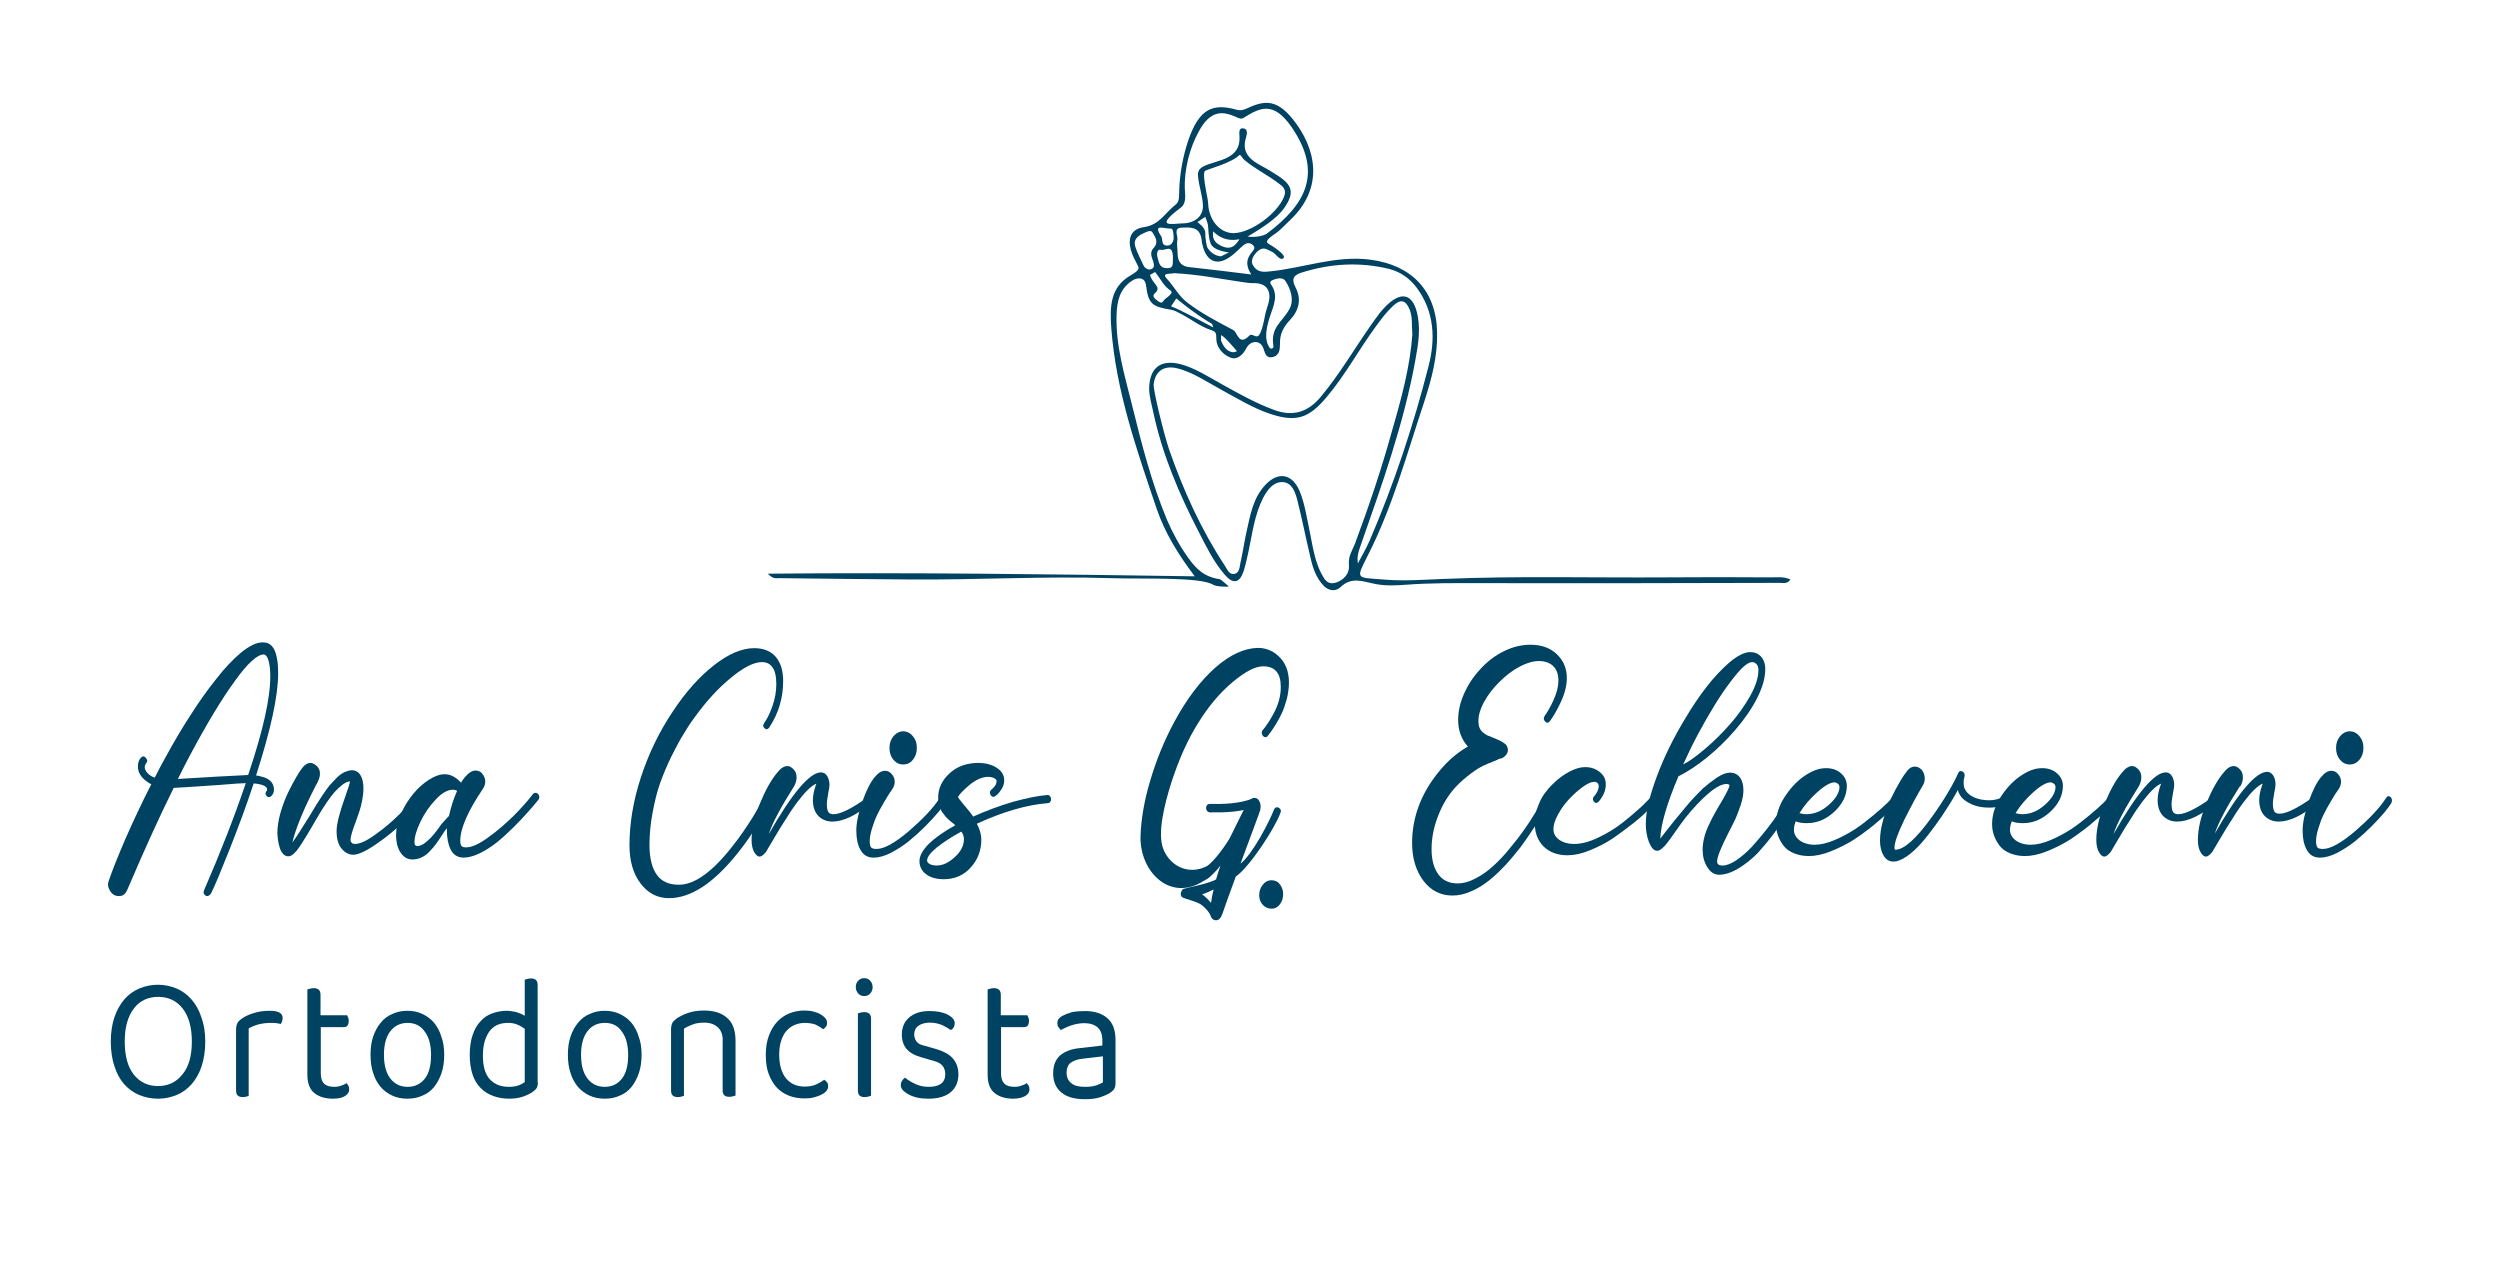 <svg xmlns="http://www.w3.org/2000/svg" xmlns:xlink="http://www.w3.org/1999/xlink" id="Capa_1" x="0px" y="0px" viewBox="0 0 950 488" style="enable-background:new 0 0 950 488;" xml:space="preserve"><style type="text/css">	.st0{fill:#004262;}</style><g>	<g>		<path class="st0" d="M101.5,300c0-1.2-1.7-2-5.1-2.3c-2.8,8.5-5.9,16.8-9.1,24.9c-3.2,8.1-5.5,13.6-7,16.7   c-0.3,0.6-0.7,0.9-1.1,1.1c-0.5,0.2-0.8,0.1-1.1-0.1c-0.7-0.5-0.9-1.1-0.6-1.9c6.3-14.5,11.6-28.1,15.9-40.8h-0.2   c-0.9,0-4.3,0.2-10.1,0.7c-9,0.6-14.7,1-17.1,1.1c-5.3,10.7-11.1,23.4-17.4,38.2c-0.5,1.2-1,2-1.6,2.4c-0.5,0.4-1.2,0.5-1.9,0.5   c-1.4,0-2.6-0.7-3.4-2.2c-0.7-1.2-0.8-2.2-0.5-3.2c1.3-4,3.5-9.4,6.4-16.2c3-6.8,6.2-13.7,9.9-20.9c-0.6-0.3-1.2-0.6-1.8-1.1   c-2.2-1.6-3.3-3.5-3.3-5.6c0-1.5,0.4-2.7,1.3-3.5c0.6-0.6,1.2-0.5,1.8,0.3c0.5,0.6,0.6,1.2,0.2,1.7c-0.5,0.6-0.7,1.2-0.7,1.7   c0,0.7,0.3,1.4,1,2.2c0.7,0.8,1.6,1.4,2.8,1.8c1.6-3.2,3-5.8,4.2-7.9c3-5.5,6.1-10.8,9.3-15.7c3.2-5,6.4-9.6,9.8-13.8   c3.3-4.3,6.5-7.6,9.6-10.2c3.1-2.5,5.8-3.8,8.1-3.8c1.2,0,2.3,0.3,3.1,1c0.8,0.7,1.4,1.7,1.8,2.9c0.4,1.2,0.6,2.5,0.8,3.7   c0.1,1.2,0.2,2.6,0.2,4.2c0,8.5-2.8,21.4-8.4,38.8c0.5,0,0.9,0.1,1.3,0.2c1.3,0.3,2.3,0.6,3.1,1.1c1.6,0.9,2.4,2.3,2.4,4.1   c0,0.9-0.3,1.7-1,2.4c-0.3,0.2-0.5,0.4-0.8,0.4c-0.5,0-0.8-0.2-1.1-0.6c-0.4-0.4-0.4-0.9-0.1-1.4   C101.3,300.6,101.5,300.3,101.5,300z M94.3,294.5L94.3,294.5c5.7-16.9,8.5-29.5,8.4-37.8c0-2.6-0.3-4.7-0.8-6.1   c-0.4-1.2-1-1.9-1.7-1.9c-2.4,0-6.1,3.3-10.9,10c-4.9,6.7-10.6,16.1-17.1,28.3c-1.1,2.1-2.7,5.1-4.6,9c3.8-0.2,8.9-0.5,15.1-0.9   C89.7,294.8,93.6,294.5,94.3,294.5z"></path>		<path class="st0" d="M159.6,303c0.6,0.6,0.7,1.3,0.2,2.2c-0.9,1.6-3,3.9-6.3,7c-3.2,3.1-6.8,6-10.6,8.6c-3.9,2.7-6.8,4-8.7,4   c-1.5,0-3-0.7-4.3-2.2c-1.3-1.5-2-3.7-2-6.8c0-2.6,1.1-7,3.3-13.1c1-2.9,1.7-4.8,1.8-5.8c-0.9,0.1-1.8,0.5-2.9,1.3   c-1,0.8-2,1.7-2.9,2.7c-0.9,1-1.9,2.4-3.1,4.1c-1.2,1.8-2.1,3.2-2.8,4.4c-0.7,1.2-1.6,2.8-2.8,4.8c-2.9,5-4.9,8-5.8,9.1l-0.3,0.3   c-1,1.2-1.9,1.8-2.8,1.8c-0.8,0-1.5-0.3-2.1-1c-0.6-0.7-1-1.5-1.3-2.6c-0.3-1-0.5-2-0.6-2.9c-0.1-0.9-0.2-1.7-0.2-2.4   c0-2.3,0.4-4.9,1.2-7.7c0.8-2.8,1.8-5.4,2.9-7.7c1.1-2.3,2.2-4.3,3.2-6c1-1.7,1.8-2.9,2.4-3.6c0.9-1,1.8-1.6,2.8-1.6   c0.5,0,0.9,0.1,1.4,0.4c0.5,0.3,0.9,0.6,1.3,1c1.3,1.5,1.3,3.5,0.1,5.9c0,0.1-0.2,0.4-0.6,1.1c-4.7,9.1-7.7,16.4-9,21.8   c1.2-1.5,3.2-4.7,6.2-9.5c1.2-1.9,2-3.3,2.6-4.3c0.6-0.9,1.4-2.3,2.5-3.9c1.1-1.7,2.1-3,2.8-3.9c0.8-0.9,1.7-1.8,2.7-2.9   c1-1,2-1.7,3-2.2c1-0.4,1.9-0.7,2.8-0.7c1.4,0,2.5,0.6,3.3,1.9s1.1,3,1.1,5.2c0,1.4-0.2,2.9-0.5,4.5c-0.3,1.6-0.7,2.9-1,3.9   c-0.3,1-0.8,2.3-1.4,4c-1.3,3.4-2,5.7-2,7c0,0.5,0.2,0.8,0.5,1.1c0.3,0.3,0.7,0.4,1.2,0.4c1.9,0,4.5-1.2,7.9-3.7   c3.4-2.4,6.4-5,9-7.6c2.6-2.6,4.6-4.8,6-6.5c0.3-0.3,0.5-0.4,0.8-0.4C159,302.6,159.3,302.7,159.6,303z"></path>		<path class="st0" d="M204.9,302.5c0.1,0.5,0,1-0.3,1.4c-1.3,1.6-2.7,3.3-4.1,4.8c-1.4,1.6-3.2,3.5-5.4,5.7s-4.3,4.1-6.3,5.7   c-2,1.6-4.2,3-6.4,4.1c-2.3,1.1-4.4,1.7-6.2,1.7c-2.3,0-4-1.1-5-3.2c-0.9-1.8-1.4-4.3-1.4-7.4c0,0,0-0.1,0-0.3c0-0.1,0-0.2,0-0.3   c-0.6,0.8-1.3,1.7-2,2.9c-0.9,1.4-1.6,2.4-2.2,3.2c-0.6,0.8-1.3,1.7-2.3,2.7c-1,1.1-2,1.8-3.1,2.3c-1,0.5-2.2,0.8-3.4,0.8   c-2,0-3.5-0.9-4.7-2.8c-1.1-1.7-1.6-3.9-1.6-6.5s0.6-5.3,1.9-8.1c1.2-2.8,2.8-5.3,4.6-7.5c1.8-2.2,3.8-4,6-5.4   c2.2-1.4,4.2-2.1,6-2.1c2.2,0,4.2,1.1,6.2,3.2c0.5-0.8,0.9-1.4,1.3-1.9c1.5-1.8,2.9-2.7,4.2-2.7c0.5,0,1,0.1,1.4,0.3   c0.5,0.2,0.9,0.5,1.2,1c0.7,0.8,1,1.7,1.1,2.7c0,1-0.2,1.9-0.8,2.8c-5.8,8.6-8.7,15.2-8.7,19.9c0,1,0.2,1.6,0.5,2   c0.3,0.4,0.9,0.5,1.8,0.5h0c2,0,4.8-1.2,8.2-3.7c3.4-2.4,6.6-5.2,9.6-8.1c3-3,5.4-5.7,7.4-8.3c0.4-0.5,0.8-0.7,1.4-0.6   C204.4,301.5,204.7,301.9,204.9,302.5z M170.6,310.1c0.7-3.2,1.7-6.4,3.1-9.6c-0.4-0.2-0.9-0.4-1.6-0.4c-2,0-4.2,1.2-6.5,3.7   c-2.4,2.5-4.3,5.3-5.8,8.4c-1.5,3.1-2.3,5.8-2.3,7.8c0,0.6,0.1,1,0.3,1.2c0.2,0.2,0.5,0.3,0.9,0.3c0.9,0,2-0.5,3.2-1.5   c1.2-1,2.2-2,3-3c0.8-1,1.8-2.3,2.9-3.9C169.3,311.5,170.2,310.4,170.6,310.1z"></path>		<path class="st0" d="M292.4,302.2c0.7,0.5,0.9,1.1,0.6,1.9c-0.8,1.8-2.3,4.7-4.7,8.6c-2.4,4-5,7.8-8,11.5   c-9.1,11.4-17.8,17.1-26.1,17.1h0c-4.4,0-8-1.9-10.8-5.6c-2.8-3.7-4.2-8.6-4.2-14.4c0-8.3,1.4-16.9,4.3-25.8   c2.9-8.9,6.9-17.3,12.2-25.2c4.9-7.4,10.1-13.2,15.6-17.5c5.5-4.3,10.6-6.5,15.3-6.5h0c4,0,6.9,1.4,8.8,4.1c1.5,2.2,2.2,5,2.2,8.4   c0,6.3-1.7,12.2-5.2,17.5l-0.2,0.3c-0.5,0.6-1.1,0.7-1.7,0.1c-0.6-0.5-0.6-1.1-0.2-1.8c1.1-1.5,2.2-3.7,3.2-6.5   c1-2.8,1.5-5.6,1.5-8.5c0-2.9-0.5-5.1-1.6-6.5c-0.9-1.2-2.2-1.8-3.9-1.8c-3,0-7,2-11.8,6c-4.9,4-9.5,9.1-13.9,15.2   c-1.5,2-2.9,4.2-4.2,6.4c-1.4,2.2-2.8,5-4.5,8.3c-1.6,3.3-3,6.6-4.2,9.9c-1.2,3.3-2.1,7.1-2.9,11.3c-0.8,4.2-1.2,8.3-1.2,12.4   c0,5.1,1,8.9,2.9,11.5c1.8,2.4,4.6,3.6,8.2,3.6h0.1c6,0,12.9-5,20.7-15.1c2.6-3.3,5-6.8,7.3-10.5c2.2-3.6,3.8-6.3,4.6-8.1   c0.2-0.4,0.4-0.6,0.8-0.6C291.8,301.9,292.1,302,292.4,302.2z"></path>		<path class="st0" d="M331.6,303c0.4,0.7,0.3,1.4-0.3,1.9c-5.8,4.9-10.8,7.3-15,7.3h0c-2.1,0-3.8-0.7-5.2-2   c-1.5-1.5-2.2-3.6-2.2-6.2c0-1.7,0.4-3.6,1.1-5.6c0.1-0.2,0.2-0.4,0.2-0.6c-0.9,0.3-2.1,1.2-3.5,2.6c-1.4,1.4-2.6,3-3.8,4.5   c-1.2,1.6-2.6,3.6-4.1,6.1c-1.6,2.5-2.8,4.3-3.5,5.6c-0.7,1.2-1.7,2.8-2.8,4.7c-0.9,1.6-1.4,2.4-1.4,2.4c-1,1.2-1.8,1.8-2.4,1.8   c-0.8,0-1.5-0.6-2.1-1.7c-0.7-1.2-1-2.8-1-4.6c0-4,1-8.6,3.1-13.7c2.1-5.1,4.3-9.2,6.9-12.2c1.2-1.5,2.5-2.2,3.6-2.2   c0.9,0,1.7,0.5,2.5,1.4c0.7,0.8,1,1.7,1,2.9c0,1.1-0.3,2.2-0.9,3.3l-0.3,0.5c-4.9,7.7-8,13.6-9.4,17.8   c8.9-15.6,15.6-23.5,19.9-23.5c1,0,1.8,0.5,2.4,1.5c0.5,0.9,0.8,2,0.8,3.4c0,0.5-0.2,1.6-0.5,3.2c-0.3,1.7-0.5,3-0.5,4   c0,1.4,0.2,2.4,0.6,3c0.3,0.5,1,0.8,1.9,0.8c2.7,0,6.9-2.1,12.8-6.3c0.1-0.1,0.1-0.1,0.2-0.2c0.1-0.1,0.2-0.1,0.2-0.1   C330.6,302,331.1,302.2,331.6,303z"></path>		<path class="st0" d="M358.8,302.9c0.3,0.2,0.5,0.6,0.5,1c0.1,0.4,0,0.8-0.2,1.3c-0.5,0.8-1.3,1.9-2.6,3.5   c-1.3,1.5-2.9,3.3-4.9,5.3c-2,2-4.1,3.9-6.2,5.6c-2.2,1.8-4.5,3.2-6.9,4.5c-2.4,1.2-4.6,1.8-6.5,1.8h0c-2.3,0-4-1-5.1-3.1   c-1-1.8-1.5-4.2-1.5-7.2c0-3,0.8-6.7,2.3-11c1.5-4.3,3.1-7.4,4.7-9.3c1.3-1.6,2.6-2.4,3.9-2.4h0c1,0,1.9,0.4,2.6,1.3   c0.7,0.8,1.1,1.8,1.1,2.8c0,1-0.3,2-1,3c-0.5,0.7-0.8,1.2-1.1,1.6c-0.3,0.4-0.9,1.5-2,3.3c-1.1,1.8-1.9,3.4-2.6,4.8   c-0.7,1.4-1.3,3.1-1.9,5c-0.6,1.9-0.9,3.6-0.9,5c0,1.2,0.2,2,0.6,2.4c0.3,0.3,1,0.5,2,0.5c2.9,0,7-2.3,12.3-6.8   c5.3-4.6,9.2-8.7,11.6-12.4C357.5,302.4,358.1,302.3,358.8,302.9z M343.2,290.5c-1.5,0-2.7-0.6-3.7-1.8c-1-1.2-1.5-2.7-1.5-4.5   c0-1.7,0.5-3.2,1.5-4.4c1-1.2,2.3-1.9,3.7-1.9c1.5,0,2.8,0.7,3.8,2c1,1.2,1.4,2.6,1.4,4.3c0,1.8-0.5,3.3-1.5,4.5   C346,289.9,344.7,290.5,343.2,290.5L343.2,290.5z"></path>		<path class="st0" d="M398,302.1c0.4,0,0.8,0.1,1,0.5c0.3,0.3,0.4,0.7,0.4,1.1c0,0.4-0.1,0.7-0.3,1c-0.2,0.3-0.5,0.5-1,0.5   c-7.8,0.6-16.8,3.2-26.9,7.8c1.1,2.1,1.7,4.1,1.7,6c0,4.1-1.3,7.6-3.9,10.5c-2.7,3.1-6.2,4.6-10.4,4.6h0c-2.9,0-5.2-0.7-6.8-2   c-1.6-1.2-2.4-2.9-2.4-4.9c0-2,1.2-4.1,3.5-6.5c2.4-2.3,5.7-4.7,10.1-7.1c-0.1-0.1-0.2-0.2-0.4-0.4c-0.2-0.2-0.3-0.3-0.4-0.3   c-0.9-0.7-1.6-1.3-2.1-1.8c-0.5-0.5-1.1-1.1-1.7-2c-0.7-0.8-1.1-1.8-1.4-2.8c-0.3-1-0.5-2.1-0.5-3.3c0-3.3,1.4-6.4,4.2-9   c2.8-2.7,6.4-4,10.8-4.1h0c2.9,0,5.4,0.6,7.3,1.9c1.9,1.2,2.8,2.8,2.8,4.8c0,1-0.3,2.1-0.9,3.1c-0.6,1-1.2,1.7-1.6,2.1   c-0.5,0.4-0.8,0.7-1,0.8c-0.7,0.4-1.3,0.2-1.7-0.6c-0.4-0.7-0.3-1.3,0.2-1.8c0.7-0.6,1.2-1.2,1.6-1.7c0.3-0.5,0.5-1.1,0.5-1.8   c0-0.3-0.3-0.7-0.9-1c-0.6-0.3-1.4-0.5-2.3-0.5c-2.2,0-4.5,1-7,3c-2.4,2-3.9,3.6-4.5,4.7c0.2,0.4,0.9,1.2,2,2.6   c1.8,2.1,3.1,3.7,3.8,4.8c4.9-2.2,10-4.1,15.1-5.6C390,303.3,394.4,302.4,398,302.1z M362.7,325.8c2.4-2.1,3.6-4.5,3.6-6.9   c0-1-0.3-2-1-2.9c-3.9,2.1-7,4.2-9.4,6.1c-2.4,2-3.6,3.6-3.6,4.9c0,0.6,0.4,1,1.1,1.4c0.7,0.3,1.5,0.5,2.5,0.5h0   C358.2,328.9,360.4,327.9,362.7,325.8z"></path>		<path class="st0" d="M486,307c0.7,0.4,0.9,1,0.6,1.8c-2.1,5.9-11.7,20.6-17,24.3c-2.5,6.7-4.1,11.3-5,13.9   c-0.6,1.8-1.4,2.7-2.5,2.7c-1.1,0-1.8-0.7-2.2-2c-0.4-1-1.4-2.2-3-3.6c-1.6-1.4-6.1-2.4-7.4-3c-0.6-0.3-0.8-0.8-0.8-1.5   c0-0.4,0.2-0.8,0.4-1.2c0.2-0.4,0.5-0.6,0.9-0.7c3-0.8,9.1-1.9,12.1-3.5c0.6-2.1,1.2-3.9,1.7-5.4c0,0.1-0.1,0.2-0.2,0.3   c-0.6,0.8-1.1,1.4-1.6,1.9c-0.5,0.5-1.1,1.2-2,2c-0.8,0.8-1.8,1.3-2.7,1.8c-12.8,8.1-24.3-3.7-23.9-17.1   c0.2-5.8,1.2-12.7,3.6-20.8c2.4-8.1,5.5-15.7,9.3-22.7c4.7-8.7,9.9-15.5,15.5-20.5c5.6-4.9,11-7.4,16.2-7.5h0c2.9,0,5.5,1,7.7,3   c2.7,2.4,4.1,5.8,4.1,10.2c0,2-0.3,4-0.8,6.2c-0.6,2.1-1.2,3.9-1.9,5.4c-0.7,1.5-1.5,3-2.4,4.4c-0.9,1.5-1.6,2.5-2,3   c-0.4,0.5-0.7,0.9-1,1.3c-0.3,0.4-0.7,0.5-1.1,0.4c-0.6-0.2-0.9-0.6-1.1-1.3c-0.1-0.5,0-0.9,0.3-1.3c0.7-0.8,1.3-1.7,2-2.7   c0.7-1,1.4-2.2,2.2-3.7c0.8-1.5,1.5-3.1,2-4.9c0.5-1.8,0.7-3.5,0.7-5.2c0-5.2-2.2-7.8-6.7-7.8h0c-3,0-6.8,2-11.6,6   c-4.8,4-9.2,9.2-13.2,15.7c-4,6.4-7.3,13.9-10.1,22.5c-2.7,8.6-5.3,19.2-3.1,25.1c2.5,6.5,9.4,10.1,16.3,6.8   c2.9-1.4,8.4-9.5,9.2-11.2c3.5-7.1,6.5-13.4,7.1-13.6c0.7-0.8,1.4-1.3,2.1-1.3c0.7,0,1.3,0.3,1.7,1c0.6,0.9,0.8,2.1,0.5,3.6   c-0.2,0.8-3.8,10.4-6.7,18.2c-0.1,0.2-0.2,0.6-0.4,1.1c-0.2,0.5-0.3,0.8-0.4,1.1c4.7-3.7,11.2-16.5,12.7-20.5   c0.2-0.5,0.5-0.8,0.9-0.9C485.4,306.7,485.8,306.8,486,307z M461.2,338c-1.8,0.9-3.3,1.5-4.4,1.9c1.1,0.7,2.2,1.8,3.4,3.2   C460.4,341.5,460.7,339.8,461.2,338z"></path>		<path class="st0" d="M483.2,334.5c1.3,0,2.4,0.5,3.2,1.6c0.8,1.1,1.2,2.3,1.2,3.7c0,1.4-0.4,2.7-1.2,3.8c-0.8,1.1-1.9,1.7-3.2,1.7   h0c-1.3,0-2.4-0.5-3.3-1.4c-0.9-1-1.4-2.2-1.4-3.6c0-1.6,0.4-2.9,1.3-4C480.7,335.1,481.8,334.5,483.2,334.5z"></path>		<path class="st0" d="M589.5,303.6l-0.1,0.1c-0.8,1.5-1.7,3.1-2.7,4.8c-0.9,1.6-2.2,3.7-3.9,6.2c-1.6,2.5-3.3,4.9-4.9,7.1   c-1.7,2.2-3.6,4.5-5.7,6.8c-2.2,2.3-4.3,4.4-6.4,6c-2.1,1.7-4.4,3.1-6.8,4.1c-2.4,1.1-4.8,1.6-7.1,1.6h0c-4.5,0-8.2-1.9-11-5.6   c-2.8-3.7-4.3-8.5-4.3-14.4c0-8.3,2.5-16.3,7.7-23.8c2.1-3,4.4-5.7,6.8-7.9c2.4-2.2,4.7-3.8,6.7-4.9c-2.5-2.8-3.7-6.2-3.7-10.1   c0-3.2,0.7-6.5,2.2-9.9c1.5-3.4,3.5-6.5,6.2-9.4c2.7-3,5.8-5.3,9.1-6.9c3.3-1.6,6.6-2.4,9.9-2.4h0.1c4.3,0,7.7,1.3,10.2,3.8   c2.4,2.4,3.6,5.3,3.6,8.9c0,2.8-0.8,5.9-2.3,9.1c-1.5,3.2-2.9,5.6-4.2,7.3c-0.6,0.7-1.2,0.7-1.8,0c-0.6-0.6-0.6-1.3-0.1-2.1   c1-1.4,2.2-3.4,3.4-6.1c1.2-2.7,1.8-5.1,1.8-7.2c0-2.5-0.7-4.4-2.1-5.7c-1.3-1.2-3.1-1.8-5.3-1.8c-2.2,0-4.7,0.7-7.3,2.1   c-2.7,1.4-5.3,3.4-7.8,5.9c-2.4,2.4-4.4,5-5.8,7.6c-1.4,2.6-2.1,5-2.1,7.1c0,1,0.1,1.9,0.4,2.6c0.3,0.7,0.7,1.3,1.3,1.8   c0.6,0.5,1.1,0.8,1.6,1.1c0.5,0.2,1.2,0.5,2.2,0.9c1.5,0.6,2.7,1.1,3.5,1.6c0.8,0.5,1.4,0.9,1.7,1.4c0.3,0.5,0.5,1,0.5,1.7   c0,0.8-0.3,1.5-1,2.2c-0.7,0.7-1.4,1.1-2.2,1.1c-0.4,0.2-1.1,0.6-2.2,1c-1.6,0.6-2.9,1.2-4,1.7c-1.1,0.5-2.6,1.4-4.6,2.9   s-3.9,3.1-5.7,5c-2.9,3.1-5.2,6.9-6.8,11.1c-1.7,4.3-2.5,8.5-2.5,12.7c0,4.1,0.9,7.3,2.6,9.6c1.7,2.3,4.2,3.4,7.3,3.4h0   c2.1,0,4.4-0.6,6.8-1.9c2.4-1.2,4.6-2.8,6.7-4.7c2.1-1.9,4.2-4.1,6.2-6.6c2.1-2.5,3.9-4.8,5.5-7.1c1.6-2.2,3-4.4,4.3-6.6   c1.3-2.1,2.3-3.7,2.9-4.8c0.6-1.1,0.9-1.7,1.1-2c0.4-0.8,0.9-0.9,1.6-0.5C589.6,302.1,589.8,302.8,589.5,303.6z"></path>		<path class="st0" d="M629.8,301.5c0.7,0.6,0.7,1.4,0.2,2.2c-0.5,0.8-1.5,2-3.1,3.6c-1.6,1.6-3.6,3.4-6.1,5.4   c-2.5,2-5.1,3.9-7.8,5.8c-2.7,1.8-5.6,3.3-8.8,4.6c-3.1,1.3-6,1.9-8.6,1.9h0c-3.7,0-6.7-1.1-9-3.3c-2.2-2.2-3.4-5.2-3.4-9   c0-2.2,0.4-4.3,1.3-6.5c0.8-2.1,1.7-3.8,2.7-5c0.9-1.2,1.9-2.4,3-3.4c1.9-1.9,4-3.4,6.2-4.6c2.2-1.1,4.1-1.7,5.9-1.7h0   c2.2,0,4,0.6,5.5,1.8c1.6,1.2,2.4,2.8,2.4,4.7c0,1.4-0.3,2.7-0.9,3.9c-0.6,1.2-1.3,2.2-2,2.9c-0.7,0.5-1.2,0.4-1.7-0.3   c-0.4-0.6-0.4-1.2,0-1.7c1.2-1.4,1.9-2.7,1.9-4c0-1.1-0.6-1.7-1.8-1.7h0c-1,0-2.4,0.6-4.2,1.9c-1.8,1.3-3.5,2.8-5.1,4.5   c-1.7,1.8-3.1,3.7-4.3,5.9c-1.2,2.2-1.8,4-1.8,5.7c0,1.7,0.8,3,2.3,4.1c1.5,1,3.3,1.5,5.5,1.5h0c2.8,0,5.9-0.8,9.2-2.4   c3.4-1.6,6.5-3.5,9.3-5.7c2.8-2.2,5.2-4.3,7.3-6.2c2-1.9,3.5-3.5,4.3-4.6c0.3-0.3,0.6-0.5,0.9-0.5   C629.2,301.1,629.5,301.2,629.8,301.5z"></path>		<path class="st0" d="M681.2,303.1c0.6,0.5,0.7,1.2,0.3,2.1l0,0.1c-0.8,1.4-1.7,2.9-2.7,4.6c-1,1.7-2.6,3.9-4.7,6.8   c-2.1,2.8-4.2,5.3-6.2,7.5c-2.1,2.1-4.4,4-7.1,5.7c-2.7,1.6-5.2,2.5-7.5,2.5c-1.9,0-3.4-1-4.6-3c-1.1-1.8-1.7-4-1.7-6.4   c0-1.5,0.2-3.1,0.6-4.7c0.4-1.6,1-3.3,1.9-5.1c0.8-1.8,1.6-3.2,2.2-4.3c0.6-1.1,1.4-2.5,2.5-4.3c2-3.4,3-5.5,3-6.2   c0-0.1-0.1-0.2-0.3-0.3c-0.2-0.1-0.4-0.2-0.7-0.2c-1.9,0-4.2,1.2-7.1,3.7c-2.9,2.5-5.7,5.5-8.5,9c-0.8,1-2.3,3-4.3,5.9   c-1.1,1.6-2,2.8-2.6,3.6c-0.6,0.8-1.3,1.6-2,2.2c-0.8,0.7-1.4,1-2,1c-1.2,0-2.2-1.1-3.1-3.3c-0.8-2.1-1.2-4.4-1.2-6.9   c0-4.6,1.4-10.5,4.1-17.8c2.7-7.3,6.3-14.7,10.9-22.3c2.6-4.4,5.3-8.4,8.1-12c2.8-3.6,5.7-6.7,8.7-9.3c3.1-2.6,5.7-3.9,7.9-3.9h0   c1.6,0,2.9,0.5,3.9,1.5c1.2,1.2,1.8,2.9,1.8,5c0,3.2-1,6.8-3,10.8c-2,4-4.8,8.1-8.5,12.4c-3.3,3.8-6.8,7.2-10.6,10.3   c-3.8,3.1-7.5,5.5-10.9,7.2c-4.4,10.4-6.7,18.3-6.9,23.7c0.3-0.5,0.8-1,1.3-1.7c1.7-2.1,3-3.9,4.1-5.2c1.1-1.3,2.7-3.3,4.9-5.9   c2.2-2.6,4.2-4.6,5.8-6.2c1.7-1.5,3.5-2.9,5.4-4.2c2-1.3,3.6-1.9,5-1.9c1.7,0,3,0.7,3.9,2c0.8,1.2,1.2,2.8,1.2,4.7   c0,1.5-0.3,3.4-1,5.5c-0.7,2.1-1.4,3.9-2,5.3c-0.7,1.4-1.6,3.3-2.9,5.8c-2.7,5.3-4.1,8.8-4.1,10.5c0,1,0.7,1.5,2,1.5   c1.6,0,3.3-0.7,5.3-2c2-1.4,3.9-3,5.8-5c1.8-2,3.7-4.2,5.6-6.6c1.9-2.4,3.5-4.6,4.7-6.6c1.3-1.9,2.4-3.7,3.3-5.2   c0.3-0.4,0.6-0.6,0.9-0.6C680.6,302.7,680.9,302.8,681.2,303.1z M645.4,278.7c-2.1,3.9-4,7.8-5.8,11.8c2.4-1.2,5.2-3.3,8.5-6.1   c3.3-2.8,6.4-5.9,9.4-9.3c3-3.4,5.5-7,7.6-10.7c2.1-3.8,3.1-7,3.1-9.7c0-1-0.2-1.8-0.7-2.3c-0.5-0.5-1-0.8-1.7-0.8   c-1.8,0-4.5,2.5-8.3,7.6C653.7,264.2,649.7,270.7,645.4,278.7z"></path>		<path class="st0" d="M721.7,302.4c0.6,0.7,0.5,1.5-0.2,2.3c-0.9,1.1-2.2,2.3-3.7,3.8c-1.6,1.5-3.6,3.2-6.1,5.3   c-2.5,2-5.1,3.9-7.6,5.5c-2.6,1.6-5.4,3-8.4,4.2c-3,1.2-5.8,1.8-8.3,1.8h0c-2.2,0-4.1-0.4-5.8-1.1c-1.7-0.7-3-1.7-3.9-2.9   c-0.9-1.2-1.6-2.5-2.1-3.9s-0.7-2.8-0.7-4.3c0-3.3,1-6.7,3.1-10c2.1-3.3,4.6-6.1,7.5-8.1c3-2.1,5.7-3.1,8.4-3.1h0   c2.2,0,4.1,0.6,5.6,1.9c1.5,1.3,2.3,2.9,2.3,4.8c0,3.6-1.6,6.9-4.7,9.8c-3.2,3-6.7,4.4-10.5,4.4c-1.7,0-3.1-0.2-4.2-0.7   c-0.5,1.2-0.7,2.2-0.7,3.2c0,1.6,0.7,2.9,2.1,4c1.5,1.1,3.4,1.7,5.8,1.7c2.2,0,4.8-0.6,7.6-1.8c2.8-1.2,5.4-2.6,7.7-4.1   c2.3-1.5,4.6-3.3,7-5.3c2.4-2,4.1-3.5,5.2-4.6s2-2,2.7-2.7c0.3-0.3,0.7-0.4,1-0.4S721.5,302.1,721.7,302.4z M697.1,297.3   c-1.5,0-3.7,1.2-6.5,3.7c-2.8,2.5-5.1,5.2-6.8,8c0.8,0.2,1.7,0.4,2.6,0.4c3.1,0,5.9-1.2,8.6-3.6c2.7-2.4,4-4.7,4-6.8   c0-0.4-0.2-0.8-0.6-1.2C697.9,297.5,697.5,297.3,697.1,297.3z"></path>		<path class="st0" d="M763.7,303.2c0.3,0.9,0,1.5-0.7,2c-2.1,1.1-4.5,1.7-7,1.7h-0.1c-2.5,0-4.7-0.4-6.5-1.2   c-1.8-0.8-3.1-1.7-3.9-2.6c-0.8-1-1.3-1.9-1.5-2.9c-1.2,2.1-2.4,4.3-3.8,6.4c-1.3,2.1-2.9,4.5-4.8,7.1c-1.9,2.6-3.7,4.9-5.4,6.8   c-1.7,1.9-3.5,3.6-5.4,4.9c-1.9,1.3-3.6,2-5.1,2c-1.5,0-2.8-0.7-3.7-2.2c-0.9-1.5-1.4-3.4-1.4-5.8c0-2.3,0.4-5,1.2-7.8   c0.8-2.9,1.8-5.6,2.9-8c1.2-2.5,2.3-4.6,3.5-6.6c1.1-1.9,2.1-3.3,2.9-4.3c0.8-0.9,1.7-1.4,2.7-1.4c1,0,1.9,0.4,2.7,1.3   c0.7,0.8,1,1.8,1.1,2.9c0.1,1.1-0.2,2.1-0.8,3.1c-2.2,3.7-4.5,8-7,13c-2.4,5-3.7,8.5-3.7,10.6c0,0.5,0.1,0.7,0.3,0.7   c3.3,0,7.9-4.1,13.8-12.3c2.2-3,4.3-6.2,6.2-9.4c1.9-3.2,3.2-5.7,3.9-7.4c0.3-0.8,0.9-1,1.7-0.6c0.3,0.2,0.6,0.5,0.7,0.9   s0.1,0.9-0.1,1.6c-0.1,0.1-0.1,0.1-0.1,0.2c-0.1,0.3-0.1,0.8-0.1,1.7v0.2c0,1.7,0.8,3.1,2.4,4.3c1.8,1.3,4.3,2,7.5,2   c1.4,0,3.3-0.4,5.6-1.3c0.1,0,0.1,0,0.3-0.1c0.1-0.1,0.2-0.1,0.3-0.1c0.4-0.1,0.7-0.1,1,0.1C763.4,302.6,763.6,302.9,763.7,303.2z   "></path>		<path class="st0" d="M803.8,302.4c0.6,0.7,0.5,1.5-0.2,2.3c-0.9,1.1-2.2,2.3-3.7,3.8c-1.6,1.5-3.6,3.2-6.1,5.3   c-2.5,2-5.1,3.9-7.6,5.5c-2.6,1.6-5.4,3-8.4,4.2c-3,1.2-5.8,1.8-8.3,1.8h0c-2.2,0-4.1-0.4-5.8-1.1c-1.7-0.7-3-1.7-3.9-2.9   c-0.9-1.2-1.6-2.5-2.1-3.9s-0.7-2.8-0.7-4.3c0-3.3,1-6.7,3.1-10c2.1-3.3,4.6-6.1,7.5-8.1c3-2.1,5.7-3.1,8.4-3.1h0   c2.2,0,4.1,0.6,5.6,1.9c1.5,1.3,2.3,2.9,2.3,4.8c0,3.6-1.6,6.9-4.7,9.8c-3.2,3-6.7,4.4-10.5,4.4c-1.7,0-3.1-0.2-4.2-0.7   c-0.5,1.2-0.7,2.2-0.7,3.2c0,1.6,0.7,2.9,2.1,4c1.5,1.1,3.4,1.7,5.8,1.7c2.2,0,4.8-0.6,7.6-1.8c2.8-1.2,5.4-2.6,7.7-4.1   c2.3-1.5,4.6-3.3,7-5.3c2.4-2,4.1-3.5,5.2-4.6s2-2,2.7-2.7c0.3-0.3,0.7-0.4,1-0.4C803.3,301.9,803.6,302.1,803.8,302.4z    M779.2,297.3c-1.5,0-3.7,1.2-6.5,3.7c-2.8,2.5-5.1,5.2-6.8,8c0.8,0.2,1.7,0.4,2.6,0.4c3.1,0,5.9-1.2,8.6-3.6c2.7-2.4,4-4.7,4-6.8   c0-0.4-0.2-0.8-0.6-1.2C780,297.5,779.6,297.3,779.2,297.3z"></path>		<path class="st0" d="M842.6,303c0.4,0.7,0.3,1.4-0.3,1.9c-5.8,4.9-10.8,7.3-15,7.3h0c-2.1,0-3.8-0.7-5.2-2   c-1.5-1.5-2.2-3.6-2.2-6.2c0-1.7,0.4-3.6,1.1-5.6c0.1-0.2,0.2-0.4,0.2-0.6c-0.9,0.3-2.1,1.2-3.5,2.6c-1.4,1.4-2.6,3-3.8,4.5   c-1.2,1.6-2.6,3.6-4.1,6.1c-1.6,2.5-2.8,4.3-3.5,5.6c-0.7,1.2-1.7,2.8-2.8,4.7c-0.9,1.6-1.4,2.4-1.4,2.4c-1,1.2-1.8,1.8-2.4,1.8   c-0.8,0-1.5-0.6-2.1-1.7c-0.7-1.2-1-2.8-1-4.6c0-4,1-8.6,3.1-13.7c2.1-5.1,4.3-9.2,6.9-12.2c1.2-1.5,2.5-2.2,3.6-2.2   c0.9,0,1.7,0.5,2.5,1.4c0.7,0.8,1,1.7,1,2.9c0,1.1-0.3,2.2-0.9,3.3l-0.3,0.5c-4.9,7.7-8,13.6-9.4,17.8   c8.9-15.6,15.6-23.5,19.9-23.5c1,0,1.8,0.5,2.4,1.5c0.5,0.9,0.8,2,0.8,3.4c0,0.5-0.2,1.6-0.5,3.2c-0.3,1.7-0.5,3-0.5,4   c0,1.4,0.2,2.4,0.6,3c0.3,0.5,1,0.8,1.9,0.8c2.7,0,6.9-2.1,12.8-6.3c0.1-0.1,0.1-0.1,0.2-0.2c0.1-0.1,0.2-0.1,0.2-0.1   C841.6,302,842.1,302.2,842.6,303z"></path>		<path class="st0" d="M881.2,303c0.4,0.7,0.3,1.4-0.3,1.9c-5.8,4.9-10.8,7.3-15,7.3h0c-2.1,0-3.8-0.7-5.2-2   c-1.5-1.5-2.2-3.6-2.2-6.2c0-1.7,0.4-3.6,1.1-5.6c0.1-0.2,0.2-0.4,0.2-0.6c-0.9,0.3-2.1,1.2-3.5,2.6c-1.4,1.4-2.6,3-3.8,4.5   c-1.2,1.6-2.6,3.6-4.1,6.1c-1.6,2.5-2.8,4.3-3.5,5.6c-0.7,1.2-1.7,2.8-2.8,4.7c-0.9,1.6-1.4,2.4-1.4,2.4c-1,1.2-1.8,1.8-2.4,1.8   c-0.8,0-1.5-0.6-2.1-1.7c-0.7-1.2-1-2.8-1-4.6c0-4,1-8.6,3.1-13.7c2.1-5.1,4.3-9.2,6.9-12.2c1.2-1.5,2.5-2.2,3.6-2.2   c0.9,0,1.7,0.5,2.5,1.4c0.7,0.8,1,1.7,1,2.9c0,1.1-0.3,2.2-0.9,3.3L851,299c-4.9,7.7-8,13.6-9.4,17.8   c8.9-15.6,15.6-23.5,19.9-23.5c1,0,1.8,0.5,2.4,1.5c0.5,0.9,0.8,2,0.8,3.4c0,0.5-0.2,1.6-0.5,3.2c-0.3,1.7-0.5,3-0.5,4   c0,1.4,0.2,2.4,0.6,3c0.3,0.5,1,0.8,1.9,0.8c2.7,0,6.9-2.1,12.8-6.3c0.1-0.1,0.1-0.1,0.2-0.2c0.1-0.1,0.2-0.1,0.2-0.1   C880.2,302,880.8,302.2,881.2,303z"></path>		<path class="st0" d="M908.4,302.9c0.3,0.2,0.5,0.6,0.5,1c0.1,0.4,0,0.8-0.2,1.3c-0.5,0.8-1.3,1.9-2.6,3.5   c-1.3,1.5-2.9,3.3-4.9,5.3c-2,2-4.1,3.9-6.2,5.6c-2.2,1.8-4.5,3.2-6.9,4.5c-2.4,1.2-4.6,1.8-6.5,1.8h0c-2.3,0-4-1-5.1-3.1   c-1-1.8-1.5-4.2-1.5-7.2c0-3,0.8-6.7,2.3-11c1.5-4.3,3.1-7.4,4.7-9.3c1.3-1.6,2.6-2.4,3.9-2.4h0c1,0,1.9,0.4,2.6,1.3   c0.7,0.8,1.1,1.8,1.1,2.8c0,1-0.3,2-1,3c-0.5,0.7-0.8,1.2-1.1,1.6c-0.3,0.4-0.9,1.5-2,3.3c-1.1,1.8-1.9,3.4-2.6,4.8   c-0.7,1.4-1.3,3.1-1.9,5c-0.6,1.9-0.9,3.6-0.9,5c0,1.2,0.2,2,0.6,2.4c0.3,0.3,1,0.5,2,0.5c2.9,0,7-2.3,12.3-6.8   c5.3-4.6,9.2-8.7,11.6-12.4C907.2,302.4,907.8,302.3,908.4,302.9z M892.9,290.5c-1.5,0-2.7-0.6-3.7-1.8c-1-1.2-1.5-2.7-1.5-4.5   c0-1.7,0.5-3.2,1.5-4.4c1-1.2,2.3-1.9,3.7-1.9c1.5,0,2.8,0.7,3.8,2c1,1.2,1.4,2.6,1.4,4.3c0,1.8-0.5,3.3-1.5,4.5   C895.6,289.9,894.4,290.5,892.9,290.5L892.9,290.5z"></path>		<g>			<g>				<path class="st0" d="M476.1,303.4c-4.9,2-11.1,2.2-16.3,2.1c-2-0.1-2,3.1,0,3.2c5.4,0.1,12.1-0.1,17.1-2.2     C478.8,305.7,477.9,302.6,476.1,303.4L476.1,303.4z"></path>			</g>		</g>	</g>	<g>		<path class="st0" d="M78,395.8c0,3.5-0.5,6.7-1.4,9.4c-0.9,2.7-2.2,5-3.8,6.8c-1.6,1.8-3.5,3.2-5.7,4.1c-2.2,0.9-4.5,1.4-7.1,1.4   c-2.5,0-4.9-0.5-7.1-1.4c-2.2-0.9-4.1-2.3-5.7-4.1c-1.6-1.8-2.8-4-3.7-6.8c-0.9-2.7-1.4-5.8-1.4-9.4c0-3.5,0.5-6.7,1.4-9.3   c0.9-2.7,2.2-4.9,3.8-6.8c1.6-1.8,3.5-3.2,5.7-4.1c2.2-0.9,4.5-1.4,7-1.4c2.5,0,4.8,0.5,7,1.4c2.2,0.9,4.1,2.3,5.7,4.1   c1.6,1.8,2.9,4.1,3.8,6.8C77.5,389.2,78,392.3,78,395.8z M72.9,395.8c0-5.5-1.2-9.6-3.5-12.6c-2.3-2.9-5.4-4.4-9.3-4.4   c-1.9,0-3.7,0.4-5.2,1.1c-1.6,0.8-2.9,1.8-4,3.3c-1.1,1.4-2,3.2-2.6,5.3c-0.6,2.1-0.9,4.5-0.9,7.2c0,5.5,1.1,9.6,3.4,12.6   c2.3,2.9,5.4,4.4,9.2,4.4c3.9,0,7-1.5,9.3-4.4C71.7,405.5,72.9,401.3,72.9,395.8z"></path>		<path class="st0" d="M94.6,416.4c-0.2,0.1-0.5,0.2-0.9,0.3c-0.4,0.1-0.9,0.2-1.4,0.2c-1.8,0-2.6-0.8-2.6-2.5v-23.1   c0-1,0.2-1.9,0.5-2.5c0.3-0.6,0.9-1.2,1.8-1.8c1.1-0.8,2.5-1.4,4.3-2c1.8-0.6,3.9-0.9,6.2-0.9c3.3,0,4.9,0.9,4.9,2.7   c0,0.5-0.1,0.9-0.2,1.3c-0.1,0.4-0.3,0.7-0.5,1c-0.4-0.1-0.9-0.2-1.6-0.3c-0.7-0.1-1.3-0.1-2-0.1c-1.9,0-3.5,0.2-5,0.6   c-1.4,0.4-2.6,0.9-3.6,1.5V416.4z"></path>		<path class="st0" d="M126.5,417.5c-2.9,0-5.2-0.7-7-2.1c-1.8-1.4-2.7-3.8-2.7-7v-32.4c0.2-0.1,0.5-0.2,1-0.3   c0.4-0.1,0.9-0.2,1.4-0.2c1.7,0,2.6,0.8,2.6,2.5v7.8h10.1c0.1,0.2,0.2,0.5,0.4,0.9s0.2,0.8,0.2,1.3c0,1.5-0.6,2.3-1.8,2.3h-8.8   V408c0,1.8,0.5,3.1,1.4,3.9c0.9,0.8,2.2,1.1,3.9,1.1c0.7,0,1.5-0.1,2.3-0.4c0.9-0.3,1.6-0.6,2.2-1c0.2,0.3,0.5,0.6,0.7,1   c0.2,0.4,0.3,0.9,0.3,1.4c0,1-0.5,1.8-1.6,2.5S128.4,417.5,126.5,417.5z"></path>		<path class="st0" d="M168.8,400.8c0,2.5-0.3,4.8-1,6.9c-0.7,2-1.6,3.8-2.8,5.3c-1.2,1.5-2.7,2.6-4.4,3.3c-1.7,0.8-3.6,1.2-5.8,1.2   c-2.1,0-4.1-0.4-5.8-1.2c-1.7-0.8-3.2-1.9-4.4-3.3c-1.2-1.5-2.2-3.2-2.8-5.3c-0.7-2-1-4.3-1-6.9s0.3-4.8,1-6.9   c0.7-2,1.6-3.8,2.9-5.3c1.2-1.5,2.7-2.6,4.4-3.3c1.7-0.8,3.6-1.2,5.7-1.2s4,0.4,5.7,1.2c1.7,0.8,3.2,1.9,4.4,3.3   c1.2,1.5,2.2,3.2,2.8,5.3C168.5,396,168.8,398.3,168.8,400.8z M154.9,388.7c-2.8,0-5,1.1-6.6,3.2c-1.6,2.1-2.4,5.1-2.4,8.9   c0,3.9,0.8,6.9,2.4,9c1.6,2.1,3.8,3.2,6.6,3.2s5-1.1,6.6-3.2c1.6-2.1,2.3-5.1,2.3-8.9c0-3.8-0.8-6.8-2.4-8.9   C159.8,389.7,157.6,388.7,154.9,388.7z"></path>		<path class="st0" d="M204.4,411.4c0,0.9-0.2,1.6-0.5,2.1c-0.3,0.5-0.9,1-1.6,1.5c-0.8,0.6-2,1.1-3.5,1.7c-1.5,0.5-3.3,0.8-5.2,0.8   c-2.2,0-4.2-0.3-6.1-1s-3.4-1.6-4.8-3c-1.3-1.3-2.4-3-3.1-5.1c-0.7-2.1-1.1-4.6-1.1-7.5c0-3,0.4-5.5,1.1-7.6s1.7-3.9,3-5.2   c1.2-1.4,2.7-2.4,4.4-3c1.7-0.6,3.5-1,5.4-1c1.3,0,2.6,0.2,3.8,0.5c1.2,0.4,2.3,0.8,3.2,1.4v-13.7c0.2-0.1,0.5-0.2,1-0.3   c0.4-0.1,0.9-0.2,1.3-0.2c1.8,0,2.6,0.8,2.6,2.5V411.4z M199.5,391c-0.8-0.6-1.8-1.2-2.8-1.6c-1.1-0.5-2.3-0.7-3.7-0.7   c-1.3,0-2.5,0.2-3.6,0.6c-1.1,0.4-2.1,1.1-3,2.1c-0.9,1-1.5,2.3-2.1,3.9c-0.5,1.6-0.8,3.5-0.8,5.8c0,4.2,0.9,7.2,2.7,9.1   c1.8,1.9,4.2,2.8,7.2,2.8c1.4,0,2.6-0.2,3.5-0.5c0.9-0.3,1.8-0.8,2.5-1.3V391z"></path>		<path class="st0" d="M243.8,400.8c0,2.5-0.3,4.8-1,6.9c-0.7,2-1.6,3.8-2.8,5.3c-1.2,1.5-2.7,2.6-4.4,3.3c-1.7,0.8-3.6,1.2-5.8,1.2   c-2.1,0-4.1-0.4-5.8-1.2c-1.7-0.8-3.2-1.9-4.4-3.3c-1.2-1.5-2.2-3.2-2.8-5.3c-0.7-2-1-4.3-1-6.9s0.3-4.8,1-6.9   c0.7-2,1.6-3.8,2.9-5.3c1.2-1.5,2.7-2.6,4.4-3.3c1.7-0.8,3.6-1.2,5.7-1.2s4,0.4,5.7,1.2c1.7,0.8,3.2,1.9,4.4,3.3   c1.2,1.5,2.2,3.2,2.8,5.3C243.5,396,243.8,398.3,243.8,400.8z M229.8,388.7c-2.8,0-5,1.1-6.6,3.2c-1.6,2.1-2.4,5.1-2.4,8.9   c0,3.9,0.8,6.9,2.4,9c1.6,2.1,3.8,3.2,6.6,3.2s5-1.1,6.6-3.2c1.6-2.1,2.3-5.1,2.3-8.9c0-3.8-0.8-6.8-2.4-8.9   C234.8,389.7,232.6,388.7,229.8,388.7z"></path>		<path class="st0" d="M272.8,390.4c-1.3-1.2-3-1.8-5.2-1.8c-1.6,0-3.1,0.2-4.4,0.7c-1.3,0.5-2.4,1-3.3,1.6v25.5   c-0.2,0.1-0.5,0.2-0.9,0.3c-0.4,0.1-0.9,0.2-1.4,0.2c-1.8,0-2.6-0.8-2.6-2.5v-23.3c0-1,0.2-1.7,0.5-2.4c0.3-0.6,1-1.2,1.8-1.8   c1.1-0.7,2.5-1.4,4.2-2c1.8-0.6,3.7-0.9,6-0.9c3.7,0,6.7,0.9,8.8,2.8c2.2,1.9,3.2,4.8,3.2,8.8v20.7c-0.2,0.1-0.5,0.2-1,0.3   c-0.4,0.1-0.9,0.2-1.3,0.2c-1.8,0-2.6-0.8-2.6-2.5V396C274.8,393.5,274.1,391.6,272.8,390.4z"></path>		<path class="st0" d="M305.8,388.7c-1.4,0-2.7,0.3-3.9,0.8c-1.2,0.5-2.2,1.3-3.1,2.3c-0.9,1-1.5,2.3-2,3.8   c-0.5,1.5-0.7,3.3-0.7,5.2c0,3.9,0.9,6.9,2.6,9c1.8,2.1,4.1,3.1,7.1,3.1c1.7,0,3.2-0.3,4.3-0.8c1.1-0.5,2.2-1.1,3.1-1.8   c0.4,0.3,0.8,0.6,1.1,1s0.4,0.9,0.4,1.5c0,0.6-0.2,1.2-0.7,1.8s-1.1,1-1.9,1.4s-1.7,0.7-2.8,1c-1.1,0.3-2.3,0.4-3.5,0.4   c-2.1,0-4.1-0.3-5.9-1s-3.4-1.7-4.7-3.1c-1.3-1.4-2.3-3.1-3.1-5.2s-1.1-4.5-1.1-7.3c0-2.8,0.4-5.2,1.2-7.3   c0.8-2.1,1.8-3.8,3.1-5.2s2.9-2.5,4.6-3.2c1.8-0.7,3.7-1.1,5.7-1.1c1.3,0,2.4,0.1,3.5,0.4c1.1,0.3,2,0.6,2.8,1.1   c0.8,0.5,1.4,1,1.8,1.5c0.4,0.6,0.6,1.1,0.6,1.7c0,0.5-0.1,1-0.4,1.4c-0.3,0.4-0.7,0.7-1.1,1c-0.9-0.7-1.9-1.3-3-1.8   C308.9,389,307.5,388.7,305.8,388.7z"></path>		<path class="st0" d="M325.2,375.1c0-1,0.3-1.8,0.9-2.4c0.6-0.7,1.4-1,2.3-1c0.9,0,1.7,0.3,2.3,1c0.6,0.7,0.9,1.5,0.9,2.4   s-0.3,1.8-0.9,2.4c-0.6,0.7-1.3,1-2.3,1c-0.9,0-1.7-0.3-2.3-1C325.5,376.8,325.2,376,325.2,375.1z M330.9,416.4   c-0.2,0.1-0.5,0.2-0.9,0.3c-0.4,0.1-0.9,0.2-1.4,0.2c-1.8,0-2.6-0.8-2.6-2.5v-29.3c0.2-0.1,0.5-0.2,1-0.3c0.4-0.1,0.9-0.2,1.4-0.2   c1.7,0,2.6,0.8,2.6,2.5V416.4z"></path>		<path class="st0" d="M364.2,408.2c0,2.9-1,5.2-2.9,6.8s-4.7,2.5-8.4,2.5c-1.6,0-3-0.1-4.3-0.4c-1.3-0.3-2.4-0.7-3.3-1.2   s-1.6-1-2.2-1.6c-0.5-0.6-0.8-1.2-0.8-1.9c0-0.5,0.1-1.1,0.4-1.6c0.3-0.5,0.7-0.9,1.2-1.3c1.1,0.9,2.4,1.7,3.9,2.4   c1.5,0.7,3.2,1.1,5,1.1c4.3,0,6.4-1.6,6.4-4.8c0-2.6-1.4-4.3-4.2-5l-5.1-1.5c-2.5-0.7-4.3-1.8-5.5-3.2c-1.1-1.4-1.7-3.2-1.7-5.4   c0-1.2,0.2-2.3,0.6-3.4c0.4-1.1,1.1-2,2-2.9c0.9-0.8,2-1.5,3.3-1.9c1.3-0.5,2.9-0.7,4.7-0.7c2.9,0,5.2,0.5,6.9,1.4s2.6,2,2.6,3.2   c0,0.6-0.1,1.1-0.4,1.6c-0.3,0.5-0.6,0.8-1.1,1c-0.7-0.5-1.8-1.1-3.1-1.8c-1.4-0.6-3-1-4.8-1c-1.8,0-3.3,0.4-4.4,1.2   c-1.1,0.8-1.6,1.9-1.6,3.3c0,1,0.3,1.9,0.9,2.7s1.6,1.3,3.1,1.6l4.2,1.2c2.8,0.8,4.9,1.9,6.3,3.4S364.2,405.6,364.2,408.2z"></path>		<path class="st0" d="M385,417.5c-2.9,0-5.2-0.7-7-2.1c-1.8-1.4-2.7-3.8-2.7-7v-32.4c0.2-0.1,0.5-0.2,1-0.3   c0.4-0.1,0.9-0.2,1.4-0.2c1.7,0,2.6,0.8,2.6,2.5v7.8h10.1c0.1,0.2,0.2,0.5,0.4,0.9s0.2,0.8,0.2,1.3c0,1.5-0.6,2.3-1.8,2.3h-8.8   V408c0,1.8,0.5,3.1,1.4,3.9c0.9,0.8,2.2,1.1,3.9,1.1c0.7,0,1.5-0.1,2.3-0.4c0.9-0.3,1.6-0.6,2.2-1c0.2,0.3,0.5,0.6,0.7,1   s0.3,0.9,0.3,1.4c0,1-0.5,1.8-1.6,2.5C388.4,417.1,386.9,417.5,385,417.5z"></path>		<path class="st0" d="M412.3,384.2c3.6,0,6.4,0.9,8.5,2.7c2.1,1.8,3.1,4.6,3.1,8.4v16.2c0,1-0.2,1.8-0.5,2.3   c-0.3,0.5-0.9,1-1.6,1.5c-1,0.6-2.3,1.2-3.9,1.7c-1.6,0.5-3.5,0.7-5.6,0.7c-3.9,0-6.8-0.8-8.9-2.5c-2.1-1.7-3.2-4.1-3.2-7.3   c0-3,0.9-5.3,2.6-6.8c1.8-1.5,4.2-2.5,7.4-2.8l8.7-1v-1.9c0-2.3-0.6-3.9-1.8-5c-1.2-1-2.9-1.6-5-1.6c-1.7,0-3.3,0.3-4.9,0.8   c-1.5,0.5-2.9,1.2-4.1,1.8c-0.3-0.3-0.6-0.7-0.9-1.1c-0.3-0.4-0.4-0.9-0.4-1.4c0-0.6,0.1-1.2,0.4-1.6c0.3-0.4,0.7-0.8,1.4-1.2   c1.1-0.6,2.4-1.1,3.8-1.5C409.1,384.3,410.7,384.2,412.3,384.2z M412.4,413c1.7,0,3.1-0.2,4.3-0.6c1.1-0.4,1.9-0.8,2.4-1.1v-9.9   l-7.6,0.9c-2.1,0.2-3.7,0.8-4.7,1.6c-1,0.8-1.5,2.1-1.5,3.7c0,1.7,0.6,3.1,1.8,4C408.2,412.6,410,413,412.4,413z"></path>	</g>	<path class="st0" d="M672.9,219.4c-13.2-0.1-26.3-0.1-39.5,0c-28.3,0.2-56.7-0.6-85,0.6c-7.6,0.3-15.2,0.9-22.9,0.2  c-10.3-0.8-10.3,0-5.8-9c9.5-18.6,14.9-38.7,21.5-58.5c2.8-8.6,5.1-17.3,4.9-26.4c-0.3-15.8-9.6-25.5-25.2-27.6  c-13.4-1.8-25.9,3.3-39,4.5c-2.9,0.3-4.5-0.3-5.7-2.3c-1.4-2,0.6-4.5,1.9-5.6c2.2-1.8,3.6-0.3,5.3,0.4c1.4,0.6,2.8,3.4,4.2,2.5  c1.7-1.1-4.2-4.8-5.6-5.6c-2.1-1.2,2.6-3.6,3.9-4.8c1.6-1.4,3.1-3,4.7-4.5c12.5-12.1,9.7-26.8,0.6-38.1c-6.7-8.3-11.6-6.6-17.6-3.9  c-1.2,0.5-2.2,0.8-3.7,0.4c-8.9-2.5-14.2-0.6-18.4,11.8c-2,5.9-3.3,13.1-3.4,19.2c-0.1,1.9,0.2,3.9-1.4,5.1  c-4.1,3.2-6.1,7.7-12,8.5c-4.7,0.7-6.2,3.9-5,8.6c0.6,2.2,1.8,4.3,2.8,6.3c0.7,1.3-1,2.3-2.6,3.3c-8.1,4.5-8.2,12.1-7.6,20.3  c1.8,23.8,9.7,46.3,17.3,68.7c3.1,9,8,17,14.4,25.5c-54.5-0.8-107.9-1.5-162.2-1c1.9,2.1,3.1,1.7,4.2,1.7c16.7,0.2,33.3,0.4,50,0.5  c25.3,0.2,50.7-1.3,76-0.5c13.6,0.4,34-0.5,39,2.5c1.3,0.8,6.2,0.9,5.9,0.6c-1.9-1.6-2.9-2.6-3.4-2.7c-6.1-0.9-9.1-4.1-12.1-8.3  c-3.2-4.5-5.8-9.3-8-14.4c-5.8-14-9.6-28.7-13.2-43.4c-2.8-11.3-6.3-22.7-5.9-34.4c0.2-5.3,1.2-9.7,5.7-12.8c2-1.4,5.1-1.8,5.5,1.7  c0.9,7,2.3,8,9.4,9.2c1.4,0.2,2.8,1,4.1,1.7c3.8,2,7.3,4.8,11.4,6.1c1.8,0.6,1.8,1.4,1.8,3.2c0,3.3,2.5,6.1,5.4,7.2  c2.5,1,4.7-1,6.1-3.7c1.6-2.9,5-2.9,6.2-0.3c0.8,1.7,0.8,4.4,3.7,3.8c2.7-0.6,2.8-3.1,2.8-5.2c-0.1-3.6,1.4-6.4,3.8-8.9  c3.4-3.6,4.5-7.9,2.1-12.4c-1.8-3.4-0.5-4.8,2.6-5.7c10.9-3.4,21.9-4,33-1.3c4.3,1.1,7.8,3.6,10.5,7.2c6.7,9.1,7.1,19.4,4.5,29.6  c-5.8,22.7-13.2,45-22.5,66.6c-1.3,2.9-2.9,5.7-4.4,8.5c-0.4-2.5,0.2-4.5,0.9-6.4c8.2-23.4,16.6-46.7,21-71.2  c1.1-6,2.1-12.2,0.4-18.3c-1.7-6.1-5.4-7.2-10.2-3.2c-3,2.5-5.1,5.7-7.3,8.8c-6.3,9-11.8,18.5-18.9,27c-4.9,5.9-10.6,7.6-17.7,5  c-7.1-2.6-13.6-6.3-20.1-9.9c-4.7-2.6-10.3-6.2-15.5-7.5c-7.5-1.9-11.7,1.3-11.9,9c-0.1,3,1.1,7,1.7,9.9c3.4,15.7,9.7,30.4,17,44.6  c3,5.8,5.8,11.7,10.1,16.6c3.1,3.6,5.6,3.1,7.1-1.5c0.8-2.5,1.3-5.1,1.9-7.7c1.4-6.8,2.3-13.8,5.5-20.1c1.6-3,3.8-6.1,7.4-6  c3.6,0.2,4.8,3.8,5.6,6.9c1.8,7.1,3.2,14.3,4.9,21.4c0.9,4.1,2.1,8,5.2,11.2c1.8,1.8,4.4,2.2,6.2,0.5c4.3-4.2,8.6-2.2,13.2-1.3  c3.9,0.8,7.9,0.6,11.9,0.3c9.3-0.7,18.6-0.6,27.9-0.6c38,0.1,76,0,114-0.1c1.3,0,2.9,0.5,4.1-1.3  C677.5,219,675.2,219.4,672.9,219.4z M448.7,78.9c2.3-1.7,1.6-5,1.5-7.7c-0.1-6.9,1.8-14.7,5.1-20.8c4.7-9.1,9.7-8,14.3-6  c1.3,0.6,2.1,1,3.1,0.3c6.2-3.9,11.2-6.2,17.9,3.3c12.4,17.8,5.4,29.8-9.1,40.7c-1.3,1-4.6,1.6-7.4,1.2c5.3-3.2,11-6.7,14-11  c3.7-5.4,3.2-8.4-2.3-12c-2-1.3-3.9-2.5-6-3.6c-4.5-2.4-8.2-5.1-6.3-11.1c0.3-1.1,0.8-3.1-0.9-3.4c-1.9-0.4-1.7,1.6-1.6,2.9  c0.6,8.8-8,9-13.2,11.3c-2.7,1.2-2.7,2.7-2.5,4.5c0.4,3.5,1.6,6.8,1.8,10.3c0.3,4.3-3,7.1-8,7.1C446,84.9,438,86.9,448.7,78.9z   M463.1,92.9c-1.5-0.9-2.5-2.3-2.1-5c2,2,5,4,10,3C469.8,92.7,468,95.9,463.1,92.9z M467,95.9l-3,1.5c0,0-3,0-5-3c-0.6-0.8-1-4-1-6  s-3-4-3-4l3-2c0,0,0.9,2.2,1,3c0.3,1.7,0,4,1,7S467,95.9,467,95.9z M459.2,78.7c-0.1-1-0.1-2-0.3-3c-0.4-2.4-2.2-10.2-0.9-10.8  c2-1,10-3,13-6c0.4-0.4,0.9,1.1,2,2c4.5,3.7,8.7,5.5,13.3,9.1c1.6,1.2,2.5,2.3,1.7,4.6c-2.4,6.4-12.6,14-19.4,14  C463.9,88.5,460,84.4,459.2,78.7z M449,86.5c3-0.1,6.6-0.5,7.5,3.9c0.2,1,0.2,2,0.5,2.9c1.6,6.4,5.8,7.9,11,3.9  c1.6-1.2,2.9-2.7,4.5-4c1.1-1,2.5-1.1,3.6-0.1c1.3,1.2,0,2.1-0.6,3c-1.8,2.3-2.3,4.7,0,8.2c-8.8-1.1-16.2-2-23.6-2.8  c-3-0.3-4.3-2-4.4-4.9c0-1.8-0.4-3.7-0.1-5.5C447.7,89.6,445.7,86.7,449,86.5z M445,86.9c1,0,0.9,2.5,1,3.7c-0.1,1.3-1,3-2.9,2.7  c-1.9-0.3-1.1-2.3-1.9-3.6C438,84.9,442.2,86.9,445,86.9z M441,94.9c1.7,0.7,5-3,4.7,4c-0.1,1.6,0.2,3-2.1,3  c-3.1,0.1-3.2-2.3-3.8-4.3C439.5,96.3,439.8,94.7,441,94.9z M434.6,101c-1.1-2.4-2.4-4.8-3.2-7.3c-0.8-2.5,0.8-4,3-5  c1.2-0.5,2.9-1.6,3.6-0.3c1,1.6,2.4,3.7,0.4,5.8c-1.6,1.6-0.8,3.4-0.2,5.1c0.4,1.3,0.7,2.7-1.2,3.1  C436,102.5,435.1,101.9,434.6,101z M443,113.4c-1.2,0.8-1,2.5-3,1c-0.9-0.7-2.5-1.8-1.2-2.9c2.9-2.6-1-3.5-1.8-7.1  c0.1,0.1,1.9-1.1,2-1c3,4,3,5,5.9,7.1C446,111.3,443.8,112.8,443,113.4z M445,116.4l2-3c0,0,6.7,5.7,13.6,9.7c0,0,0.5,1.3,0.4,1.3  C461,124.4,448,117.4,445,116.4z M467,133.4c-2-1-3-4-3-4v-2c1,0,6,6,6,6S469,134.4,467,133.4z M474.8,127.5  c-4.1,4.2-4.4-1.1-6.2-2.1c-6.6-3.5-12-6.3-17.4-10.4c-3.3-2.5-5.1-6.2-7.8-9.1c-2.3-2.4,1.7-1.7,2.7-2.1  c9.5,0.5,17.1,2.1,26.1,3.4c1.3,0.2,2.6,0.4,4,0.4c5.2-0.2,7.2,3.1,5.7,8c-0.5,1.6-1,3.2-1.3,4.8c-0.3,1.7-1.2,6-2.3,7.1  C477.2,128.6,475.8,126.5,474.8,127.5z M490,117.4c-2.8,5.2-7.3,6.8-6.1,14.2c0.1,0.8-0.9,1.2-1.4,0.6c-2.5-3.4-1-8.6,0.2-12.3  c1.3-3.9,3.2-7.7,0.3-11.8c-0.7-0.9,0-1.5,0.9-1.8c1.6-0.6,3.6-1,4.6,0.5C490.4,109.8,491.9,113.9,490,117.4z M515,206.3  c-1.3,3.4-2.7,4.8-2.4,8.6c0.3,3.1-2.1,5.4-4.4,6.3c-2.5,1-4.1,0.2-5.2-1.7c-3.6-5.8-4.2-12.5-5.6-19c-1-4.7-1.7-9.5-3.6-14  c-2.8-6.5-8.1-7.4-12.9-2.3c-4.7,4.9-5.8,11.5-7.2,17.8c-0.9,3.9-1.4,7.9-2.3,11.7c-0.4,1.7-0.3,4.1-2.5,4.4  c-1.9,0.3-2.6-1.9-3.5-3.2c-9-13.7-15.7-28.5-21.1-44c-1.9-5.5-6.1-22.5-5.9-24.8c0.5-5,3.8-7.3,8.7-6.2c6.1,1.4,12.3,5.7,17.7,8.6  c5.7,3.1,11.3,6.5,17.4,8.6c10.2,3.5,15.1,2,22-6.3c7.1-8.4,12.3-18.2,18.8-27c2-2.7,3.9-5.3,6.4-7.6c2.9-2.7,4.8-2.2,6.3,1.5  c1.1,2.8,0.7,5.6,1,9.3c-0.8,11.9-4.1,24.3-7.7,36.6C525,178.2,520.2,192.3,515,206.3z"></path></g></svg>